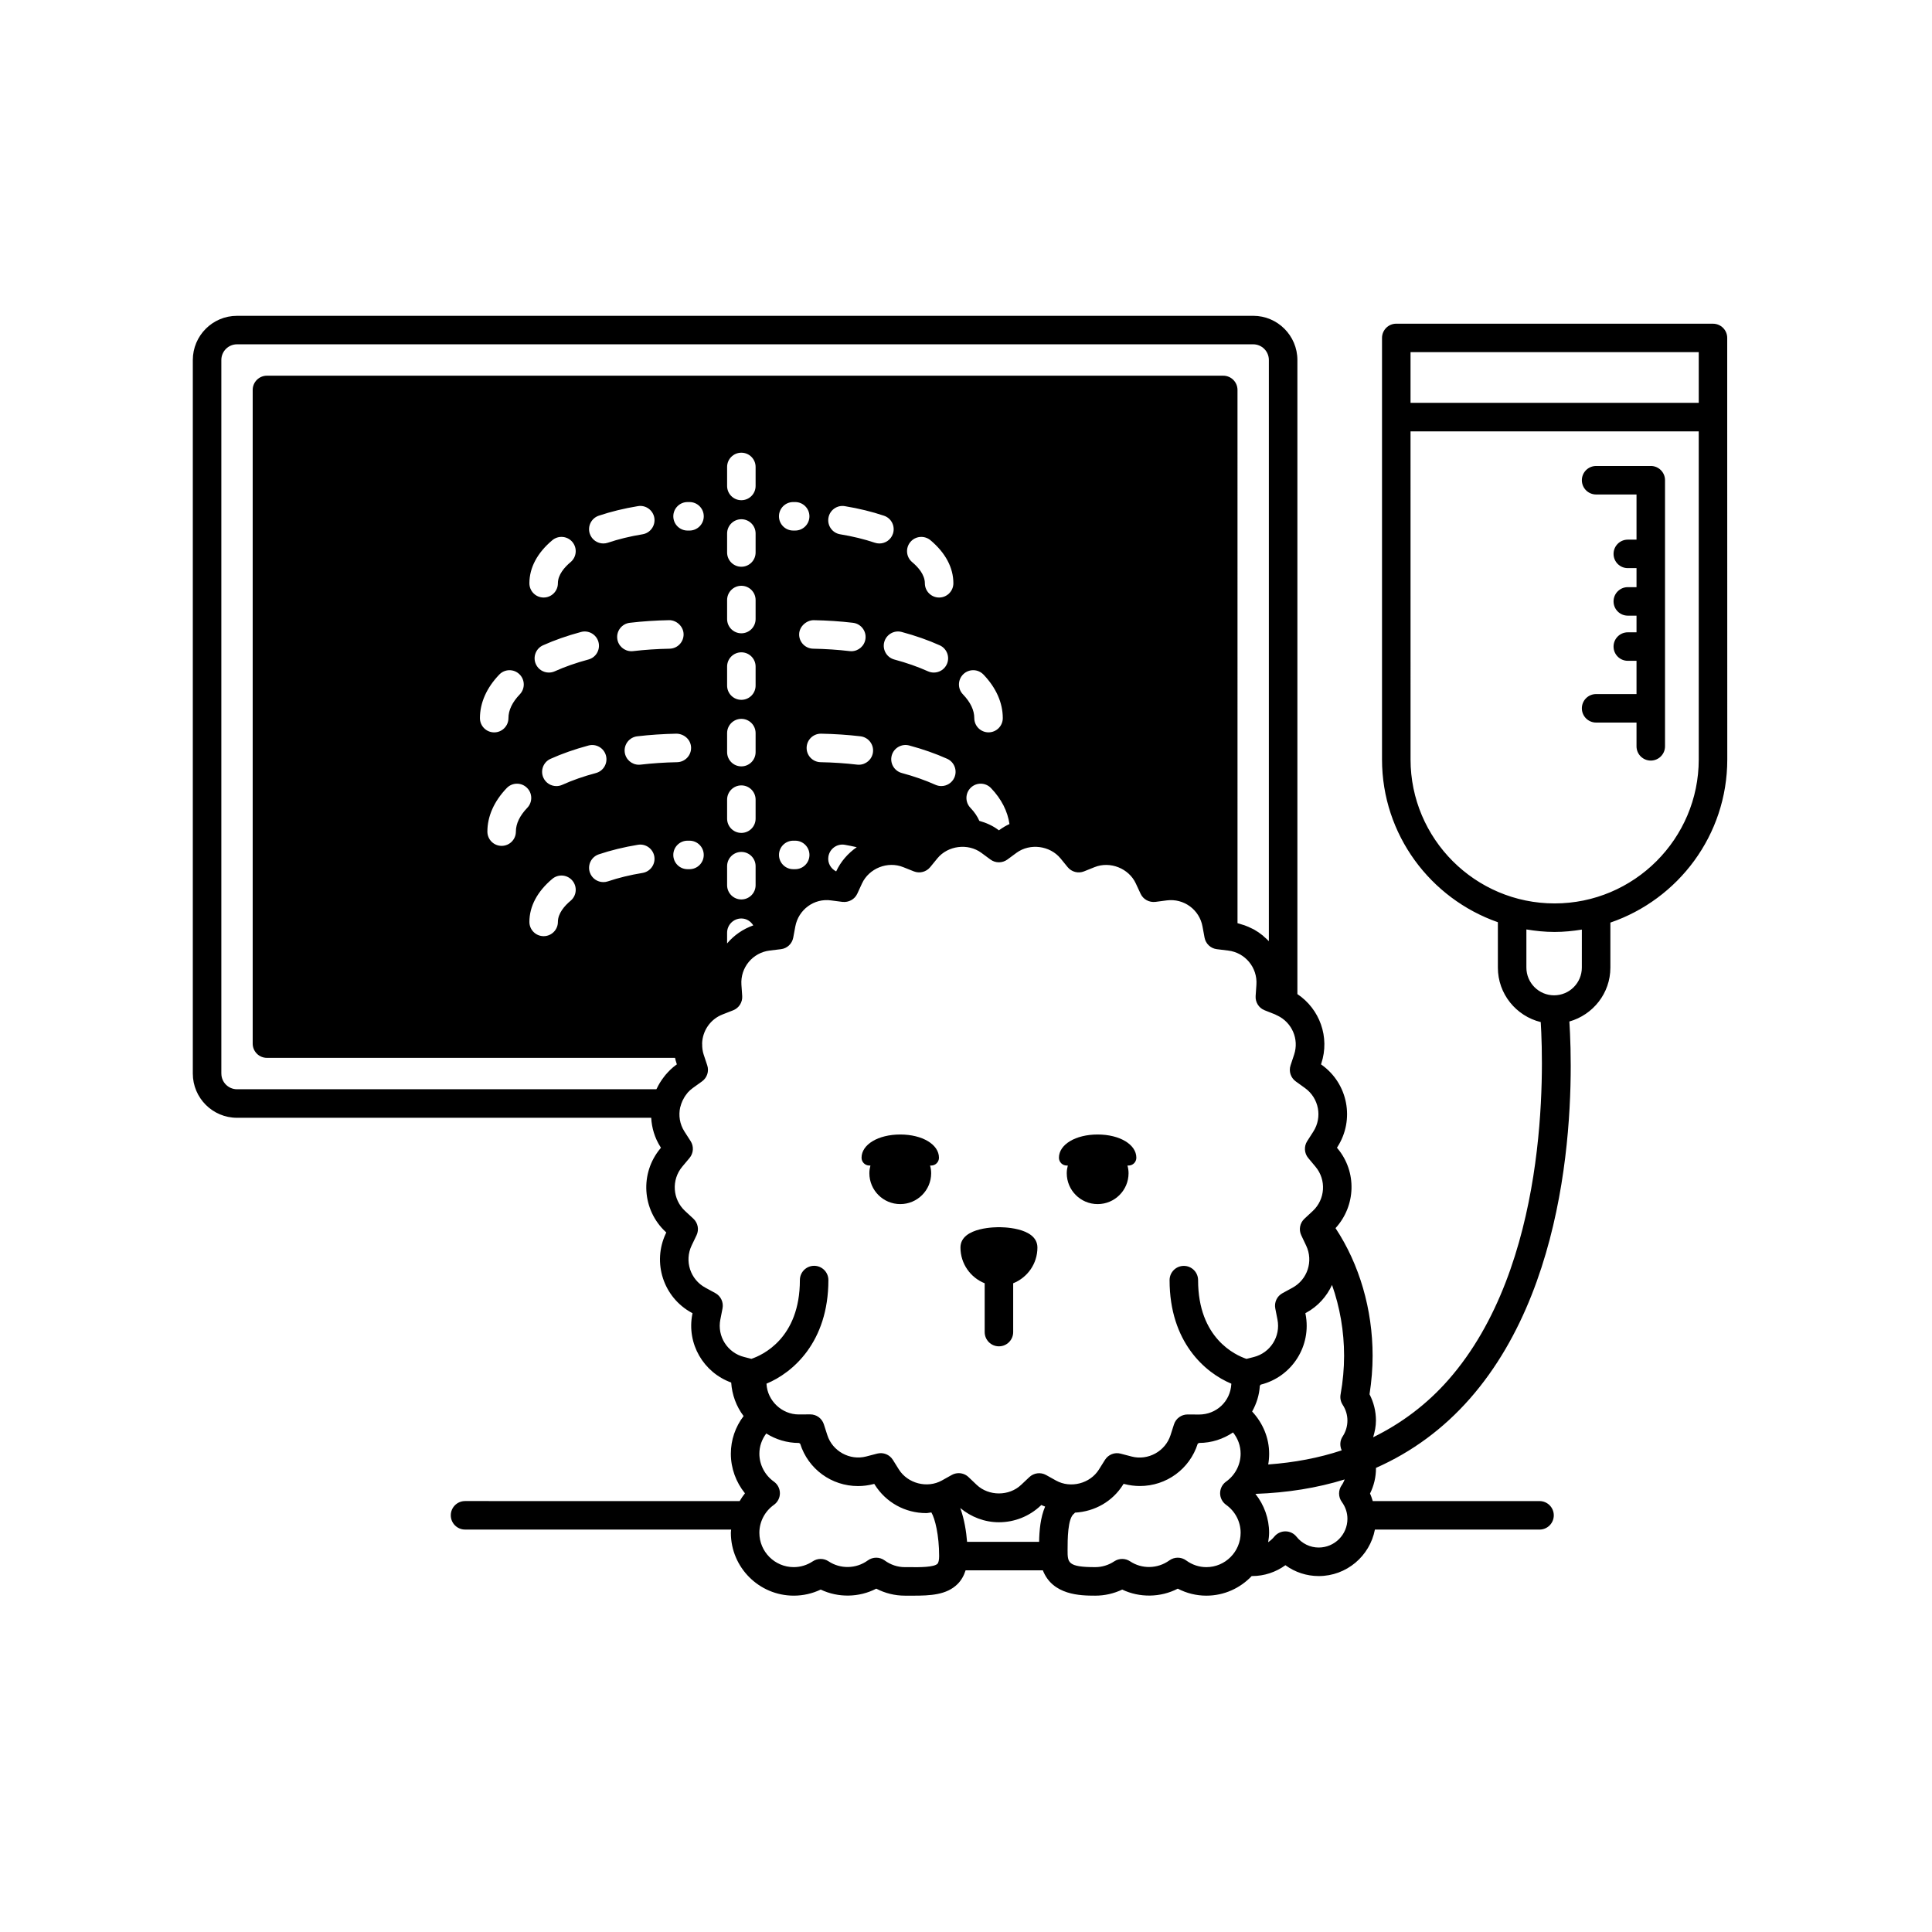 <?xml version="1.0" encoding="UTF-8"?>
<!-- Uploaded to: SVG Repo, www.svgrepo.com, Generator: SVG Repo Mixer Tools -->
<svg fill="#000000" width="800px" height="800px" version="1.1" viewBox="144 144 512 512" xmlns="http://www.w3.org/2000/svg">
 <g>
  <path d="m374.39 452.88h0.281c-0.168 0.648-0.281 1.32-0.281 2.031 0 4.519 3.668 8.188 8.188 8.188 4.523 0 8.191-3.668 8.191-8.188 0-0.715-0.109-1.379-0.289-2.031h0.289c1.145 0 2.066-0.926 2.066-2.066 0-3.512-4.41-6.16-10.258-6.16-5.844 0-10.258 2.644-10.258 6.16 0 1.145 0.926 2.066 2.07 2.066z"/>
  <path d="m426.7 452.88h0.281c-0.168 0.648-0.281 1.32-0.281 2.031 0 4.519 3.664 8.188 8.188 8.188 4.519 0 8.191-3.668 8.191-8.188 0-0.715-0.109-1.379-0.289-2.031h0.289c1.145 0 2.066-0.926 2.066-2.066 0-3.512-4.41-6.16-10.258-6.16-5.844 0-10.258 2.644-10.258 6.16 0 1.145 0.922 2.066 2.07 2.066z"/>
  <path d="m404.95 484.08v12.934c0 2.086 1.691 3.777 3.777 3.777 2.086 0 3.777-1.691 3.777-3.777v-12.934c3.758-1.5 6.422-5.16 6.422-9.461 0-5.633-10.203-5.391-10.203-5.391s-10.191-0.242-10.191 5.391c0.008 4.305 2.668 7.961 6.418 9.461z"/>
  <path d="m597.96 229.78h-83.934c-2.086 0-3.777 1.691-3.777 3.777v111.7c0 19.945 12.855 36.902 30.703 43.141v12.031c0 6.996 4.856 12.836 11.359 14.434 0.781 12.781 2.117 64.539-24.461 94.797-5.688 6.481-12.391 11.512-19.957 15.234 0.441-1.438 0.746-2.91 0.746-4.438 0-2.43-0.586-4.805-1.699-6.957 0.539-3.449 0.816-6.871 0.816-10.195 0-12.316-3.5-24.258-9.828-33.832 5.387-5.894 5.727-14.914 0.52-21.141l-0.145-0.172 0.121-0.188c4.641-7.215 2.816-16.777-4.152-21.77l-0.188-0.137 0.07-0.215c2.324-7.004-0.441-14.473-6.332-18.402v-168.04c0-6.457-5.25-11.715-11.707-11.715l-269.31 0.004c-6.457 0-11.707 5.254-11.707 11.715v189.1c0 6.457 5.25 11.715 11.707 11.715h109.77c0.156 2.676 0.922 5.344 2.469 7.754l0.117 0.188-0.145 0.176c-5.492 6.578-4.875 16.293 1.402 22.129l0.16 0.145-0.102 0.211c-3.691 7.742-0.68 17 6.84 21.07l0.211 0.109-0.047 0.238c-1.543 7.856 2.941 15.469 10.293 18.141 0.223 3.234 1.336 6.312 3.289 8.883-2.18 2.856-3.379 6.344-3.379 9.984 0 3.848 1.355 7.547 3.742 10.488-0.527 0.648-0.984 1.344-1.406 2.062l-72.777-0.008c-2.086 0-3.777 1.691-3.777 3.777 0 2.086 1.691 3.777 3.777 3.777h70.52c-0.016 0.289-0.074 0.562-0.074 0.855 0 9.184 7.477 16.66 16.668 16.66 2.484 0 4.914-0.551 7.141-1.613 4.606 2.203 10.168 2.125 14.723-0.242 2.352 1.219 4.934 1.855 7.578 1.855h1.09c0.348 0.004 0.695 0.004 1.039 0.004 4.629 0 8.938-0.188 11.848-3.09 0.984-0.984 1.672-2.207 2.117-3.621h20.477c2.586 6.594 9.941 6.707 13.891 6.707 2.484 0 4.914-0.551 7.141-1.613 4.586 2.191 10.141 2.133 14.723-0.242 2.348 1.219 4.926 1.855 7.578 1.855 4.742 0 9.004-2.016 12.035-5.215 0.031 0.004 0.055 0.02 0.086 0.02 3.211 0 6.277-1.023 8.828-2.875 2.543 1.859 5.617 2.875 8.832 2.875 7.387 0 13.543-5.316 14.883-12.316h43.629c2.086 0 3.777-1.691 3.777-3.777 0-2.086-1.691-3.777-3.777-3.777h-44.199c-0.223-0.676-0.406-1.359-0.727-1.996 1.043-2.09 1.582-4.367 1.582-6.699 0-0.031-0.012-0.059-0.012-0.098 9.547-4.227 17.875-10.359 24.918-18.379 28.566-32.551 27.27-85.668 26.344-99.922 6.246-1.773 10.867-7.465 10.867-14.277v-11.934c17.992-6.16 30.98-23.195 30.98-43.238l-0.016-90.703v-20.996c0.008-2.082-1.684-3.773-3.769-3.773zm-98.133 286.51c0.82 1.25 1.254 2.691 1.254 4.168 0 1.508-0.441 2.969-1.273 4.227-0.734 1.109-0.789 2.488-0.242 3.672-6.012 2.004-12.52 3.234-19.477 3.742 0.168-0.938 0.246-1.891 0.246-2.852 0-4.203-1.668-8.121-4.508-11.184 1.145-2.051 1.898-4.344 2.039-6.828l0.242-0.293c8.312-2.082 13.527-10.297 11.871-18.711l-0.047-0.227 0.203-0.109c3.152-1.707 5.457-4.344 6.863-7.375 2.074 5.875 3.199 12.258 3.199 18.785 0 3.332-0.312 6.781-0.934 10.258-0.168 0.945 0.035 1.918 0.562 2.727zm-297.17-87.789v-189.1c0-2.293 1.863-4.156 4.152-4.156h269.3c2.293 0 4.152 1.863 4.152 4.156v154.02c-0.352-0.379-0.75-0.715-1.137-1.059-0.168-0.141-0.312-0.309-0.484-0.449-0.711-0.578-1.473-1.102-2.277-1.559-0.172-0.098-0.359-0.16-0.527-0.258-0.656-0.332-1.328-0.637-2.035-0.883-0.289-0.105-0.578-0.18-0.871-0.266-0.328-0.098-0.641-0.223-0.977-0.297l-0.004-141.31c0-2.086-1.691-3.777-3.777-3.777l-253.43-0.004c-2.086 0-3.777 1.691-3.777 3.777v173.23c0 2.086 1.691 3.777 3.777 3.777h108.15c0.109 0.516 0.246 1.02 0.414 1.508l0.07 0.215-0.188 0.133c-1.078 0.77-1.984 1.688-2.812 2.648-0.176 0.211-0.332 0.43-0.5 0.645-0.715 0.934-1.32 1.91-1.809 2.953-0.035 0.082-0.102 0.137-0.133 0.215l-111.12 0.004c-2.293 0-4.152-1.863-4.152-4.156zm137.81-146.9c2.086 0 3.777 1.691 3.777 3.777v5.039c0 2.086-1.691 3.777-3.777 3.777s-3.777-1.691-3.777-3.777v-5.039c0-2.082 1.691-3.777 3.777-3.777zm-3.777-8.816v-5.039c0-2.086 1.691-3.777 3.777-3.777s3.777 1.691 3.777 3.777v5.039c0 2.086-1.691 3.777-3.777 3.777-2.086 0.004-3.777-1.691-3.777-3.777zm3.777 26.453c2.086 0 3.777 1.691 3.777 3.777v5.039c0 2.086-1.691 3.777-3.777 3.777s-3.777-1.691-3.777-3.777v-5.039c0-2.086 1.691-3.777 3.777-3.777zm0 17.633c2.086 0 3.777 1.691 3.777 3.777v5.039c0 2.086-1.691 3.777-3.777 3.777s-3.777-1.691-3.777-3.777v-5.039c0-2.086 1.691-3.777 3.777-3.777zm0 17.633c2.086 0 3.777 1.691 3.777 3.777v5.039c0 2.086-1.691 3.777-3.777 3.777s-3.777-1.691-3.777-3.777v-5.039c0-2.086 1.691-3.777 3.777-3.777zm0 17.633c2.086 0 3.777 1.691 3.777 3.777v5.039c0 2.086-1.691 3.777-3.777 3.777s-3.777-1.691-3.777-3.777v-5.039c0-2.086 1.691-3.777 3.777-3.777zm0 17.633c2.086 0 3.777 1.691 3.777 3.777v5.039c0 2.086-1.691 3.777-3.777 3.777s-3.777-1.691-3.777-3.777v-5.039c0-2.086 1.691-3.777 3.777-3.777zm52.406-67.418c-2.086 0-3.777-1.691-3.777-3.777 0-2.309-1.832-4.324-3.371-5.613-1.598-1.344-1.809-3.723-0.469-5.324 1.34-1.605 3.723-1.805 5.324-0.473 3.977 3.332 6.074 7.273 6.074 11.41-0.004 2.082-1.695 3.777-3.781 3.777zm4.035 47.734c-0.629 1.395-2.004 2.227-3.449 2.227-0.52 0-1.043-0.105-1.547-0.328-2.676-1.203-5.684-2.258-8.926-3.129-2.016-0.539-3.211-2.613-2.672-4.629 0.543-2.012 2.625-3.203 4.625-2.672 3.637 0.977 7.027 2.168 10.07 3.531 1.902 0.859 2.754 3.098 1.898 5zm-3.875-35.074c1.898 0.855 2.75 3.094 1.895 4.996-0.629 1.395-2.004 2.227-3.449 2.227-0.52 0-1.043-0.105-1.547-0.328-2.676-1.203-5.684-2.258-8.926-3.129-2.016-0.539-3.211-2.613-2.672-4.629 0.539-2.016 2.625-3.215 4.625-2.672 3.641 0.98 7.027 2.164 10.074 3.535zm-12.398-29.559c-0.527 1.578-2 2.574-3.582 2.574-0.398 0-0.805-0.066-1.203-0.195-2.801-0.945-5.894-1.699-9.191-2.238-2.062-0.336-3.457-2.281-3.117-4.344 0.336-2.062 2.297-3.465 4.344-3.113 3.699 0.609 7.188 1.461 10.379 2.535 1.973 0.656 3.035 2.801 2.371 4.781zm-10.586 23.594c2.07 0.246 3.559 2.121 3.316 4.191-0.227 1.926-1.859 3.34-3.75 3.34-0.145 0-0.297-0.012-0.441-0.023-3.125-0.367-6.383-0.586-9.684-0.645-2.09-0.039-3.75-1.762-3.707-3.848 0.039-2.086 2.012-3.719 3.848-3.707 3.543 0.062 7.047 0.297 10.418 0.691zm-15.32-24.445h-0.52c-2.086 0-3.777-1.691-3.777-3.777 0-2.086 1.691-3.777 3.777-3.777h0.52c2.086 0 3.777 1.691 3.777 3.777 0.004 2.082-1.691 3.777-3.777 3.777zm-0.512 82.188h0.52c2.086 0 3.777 1.691 3.777 3.777 0 2.086-1.691 3.777-3.777 3.777h-0.52c-2.086 0-3.777-1.691-3.777-3.777-0.004-2.086 1.691-3.777 3.777-3.777zm7.254-20.801c-2.09-0.039-3.75-1.762-3.707-3.848 0.039-2.062 1.723-3.707 3.777-3.707h0.07c3.547 0.066 7.055 0.301 10.422 0.695 2.07 0.246 3.559 2.121 3.316 4.191-0.227 1.926-1.859 3.34-3.75 3.34-0.145 0-0.297-0.012-0.441-0.023-3.133-0.371-6.394-0.586-9.688-0.648zm37.711-17.984c-1.445-1.508-1.391-3.894 0.109-5.34 1.508-1.449 3.894-1.402 5.344 0.109 3.344 3.488 5.113 7.477 5.113 11.531 0 2.086-1.691 3.777-3.777 3.777-2.086 0-3.777-1.691-3.777-3.777 0.004-2.09-1.012-4.215-3.012-6.301zm-106.19 23.988c-0.504 0.223-1.031 0.328-1.547 0.328-1.441 0-2.82-0.828-3.449-2.227-0.855-1.906-0.004-4.141 1.895-4.992 3.043-1.371 6.434-2.559 10.07-3.535 2.012-0.539 4.09 0.656 4.625 2.672 0.539 2.016-0.648 4.09-2.672 4.629-3.242 0.859-6.25 1.914-8.922 3.125zm2.227 30.711c-1.543 1.289-3.371 3.305-3.371 5.613 0 2.086-1.691 3.777-3.777 3.777-2.086 0-3.777-1.691-3.777-3.777 0-4.133 2.102-8.082 6.074-11.41 1.598-1.34 3.984-1.133 5.324 0.473 1.336 1.602 1.129 3.984-0.473 5.324zm7.461-12.293c3.184-1.074 6.676-1.926 10.379-2.535 2.047-0.352 4 1.055 4.344 3.113 0.336 2.062-1.059 4.004-3.117 4.344-3.293 0.539-6.394 1.293-9.191 2.238-0.398 0.133-0.805 0.195-1.203 0.195-1.578 0-3.047-0.992-3.582-2.574-0.668-1.969 0.395-4.117 2.371-4.781zm11.066-23.773c-0.152 0.016-0.297 0.023-0.441 0.023-1.891 0-3.523-1.414-3.75-3.34-0.242-2.07 1.246-3.945 3.316-4.191 3.356-0.395 6.856-0.625 10.418-0.699 2.07 0.051 3.812 1.617 3.856 3.703 0.039 2.086-1.617 3.809-3.703 3.856-3.32 0.062-6.582 0.285-9.695 0.648zm12.461 20.152h0.516c2.086 0 3.777 1.691 3.777 3.777 0 2.086-1.691 3.777-3.777 3.777h-0.516c-2.086 0-3.777-1.691-3.777-3.777 0-2.086 1.691-3.777 3.777-3.777zm0.52-82.188h-0.516c-2.086 0-3.777-1.691-3.777-3.777 0-2.086 1.691-3.777 3.777-3.777h0.516c2.086 0 3.777 1.691 3.777 3.777 0 2.082-1.691 3.777-3.777 3.777zm-1.566 27.461c0.035 2.086-1.621 3.809-3.707 3.848-3.301 0.059-6.559 0.277-9.684 0.645-0.152 0.016-0.297 0.023-0.441 0.023-1.891 0-3.523-1.414-3.75-3.34-0.242-2.07 1.246-3.945 3.316-4.191 3.371-0.395 6.879-0.629 10.422-0.695 1.941-0.031 3.801 1.625 3.844 3.711zm-10.879-26.473c-3.293 0.539-6.394 1.293-9.191 2.238-0.398 0.133-0.805 0.195-1.203 0.195-1.578 0-3.047-0.992-3.582-2.574-0.664-1.98 0.398-4.121 2.379-4.785 3.184-1.074 6.676-1.926 10.379-2.535 2.047-0.352 4 1.059 4.344 3.113 0.328 2.062-1.062 4.008-3.125 4.348zm-11.68 28.559c0.539 2.016-0.648 4.09-2.672 4.629-3.25 0.871-6.254 1.926-8.926 3.129-0.504 0.223-1.031 0.328-1.547 0.328-1.441 0-2.82-0.828-3.449-2.227-0.855-1.906-0.004-4.141 1.895-4.996 3.043-1.367 6.434-2.555 10.07-3.531 2.004-0.547 4.09 0.652 4.629 2.668zm-7.383-21.188c-1.543 1.289-3.371 3.305-3.371 5.613 0 2.086-1.691 3.777-3.777 3.777-2.086 0-3.777-1.691-3.777-3.777 0-4.133 2.102-8.082 6.074-11.41 1.598-1.336 3.984-1.137 5.324 0.473 1.336 1.598 1.129 3.977-0.473 5.324zm-11.484 65.117c-2 2.09-3.019 4.211-3.019 6.309 0 2.086-1.691 3.777-3.777 3.777-2.086 0-3.777-1.691-3.777-3.777 0-4.055 1.773-8.039 5.117-11.531 1.441-1.512 3.836-1.566 5.344-0.109 1.504 1.43 1.555 3.824 0.113 5.332zm-1.98-30.074c-2 2.086-3.012 4.211-3.012 6.309 0 2.086-1.691 3.777-3.777 3.777s-3.777-1.691-3.777-3.777c0-4.055 1.77-8.047 5.113-11.531 1.441-1.516 3.836-1.566 5.344-0.109 1.5 1.438 1.551 3.824 0.109 5.332zm54.934 66.016v-2.836c0-2.086 1.691-3.777 3.777-3.777 1.359 0 2.492 0.754 3.16 1.828-2.742 0.969-5.129 2.633-6.938 4.785zm28.902-19.09c-1.438-0.727-2.328-2.266-2.055-3.941 0.336-2.062 2.297-3.473 4.344-3.113 1.09 0.18 2.121 0.414 3.164 0.641-2.309 1.598-4.223 3.777-5.453 6.414zm37.945-13.391c-0.5-1.152-1.27-2.312-2.371-3.465-1.445-1.508-1.391-3.894 0.117-5.344 1.496-1.438 3.894-1.391 5.34 0.117 2.793 2.91 4.414 6.184 4.898 9.531-0.906 0.418-1.777 0.926-2.602 1.527l-0.191 0.141-0.191-0.141c-1.516-1.125-3.227-1.875-5-2.367zm-68.637 132.15 0.578-2.953c0.316-1.617-0.449-3.254-1.895-4.047l-2.66-1.449c-3.988-2.16-5.586-7.062-3.633-11.168l1.301-2.715c0.715-1.492 0.371-3.269-0.84-4.398l-2.203-2.039c-3.332-3.09-3.656-8.254-0.746-11.738l1.934-2.309c1.062-1.27 1.18-3.082 0.281-4.473l-1.621-2.519c-1.281-1.996-1.613-4.316-1.129-6.473 0.012-0.035 0.035-0.066 0.047-0.105 0.23-0.977 0.734-2.227 1.672-3.406 0.105-0.125 0.191-0.273 0.309-0.398 0.371-0.406 0.801-0.801 1.305-1.164l2.445-1.758c1.344-0.961 1.906-2.691 1.379-4.262l-0.945-2.84c-0.281-0.863-0.414-1.785-0.395-2.84 0-0.035-0.016-0.059-0.016-0.098 0.102-3.336 2.137-6.422 5.426-7.703l2.805-1.098c1.535-0.598 2.504-2.133 2.394-3.777l-0.207-2.996c-0.312-4.539 2.977-8.516 7.492-9.059l2.984-0.363c1.637-0.195 2.953-1.438 3.254-3.055l0.551-2.961c0.816-4.414 4.938-7.559 9.516-6.902l2.984 0.387c1.641 0.176 3.223-0.664 3.918-2.16l1.258-2.731c1.855-3.984 6.758-5.996 10.941-4.312l2.801 1.117c1.527 0.605 3.281 0.156 4.328-1.125l1.895-2.316c2.769-3.406 8.105-4.086 11.652-1.484l2.422 1.785c1.328 0.984 3.144 0.977 4.481 0.004l2.422-1.785c3.559-2.613 8.871-1.918 11.664 1.48l1.898 2.324c1.047 1.273 2.805 1.727 4.328 1.117l2.801-1.125c4.117-1.648 9.078 0.324 10.926 4.324l1.27 2.731c0.695 1.492 2.258 2.336 3.914 2.156l2.996-0.395c4.566-0.594 8.688 2.481 9.496 6.914l0.543 2.953c0.301 1.621 1.617 2.863 3.254 3.059l2.996 0.367c4.516 0.535 7.805 4.516 7.492 9.047l-0.207 3.004c-0.109 1.648 0.852 3.18 2.394 3.777l2.769 1.094c0.074 0.047 0.453 0.238 0.527 0.273 0.016 0.004 0.031 0 0.047 0.012 3.871 1.82 5.828 6.231 4.465 10.363l-0.945 2.852c-0.52 1.566 0.039 3.285 1.379 4.254l2.445 1.762c3.691 2.648 4.664 7.723 2.203 11.543l-1.621 2.527c-0.891 1.387-0.781 3.199 0.277 4.469l1.93 2.309c2.918 3.488 2.594 8.641-0.734 11.738l-2.203 2.047c-1.211 1.125-1.547 2.898-0.84 4.383l1.293 2.727c1.961 4.102 0.367 9.008-3.633 11.18l-2.644 1.441c-1.449 0.785-2.215 2.422-1.898 4.047l0.578 2.949c0.875 4.465-1.891 8.82-6.297 9.926l-1.914 0.484c-2.922-0.984-12.828-5.445-12.828-20.867 0-2.086-1.691-3.777-3.777-3.777-2.086 0-3.777 1.691-3.777 3.777 0 16.449 9.422 24.547 16.363 27.441l-0.004 0.125c-0.262 4.59-3.953 8.051-8.559 8.051l-3.012-0.02h-0.023c-1.641 0-3.098 1.062-3.598 2.625l-0.918 2.867c-1.359 4.246-5.941 6.797-10.305 5.656l-2.91-0.762c-1.598-0.43-3.281 0.246-4.156 1.648l-1.602 2.555c-2.324 3.723-7.496 5.082-11.375 2.922l-2.629-1.465c-1.438-0.801-3.238-0.574-4.438 0.559l-2.18 2.055c-3.199 3.031-8.566 3.012-11.754 0.012l-2.18-2.074c-0.719-0.691-1.656-1.043-2.606-1.043-0.629 0-1.266 0.156-1.84 0.48l-2.625 1.465c-3.879 2.156-9.047 0.797-11.387-2.922l-1.594-2.551c-0.871-1.395-2.539-2.07-4.16-1.652l-2.906 0.758c-4.352 1.137-8.953-1.406-10.305-5.668l-0.922-2.863c-0.504-1.566-1.953-2.625-3.598-2.625h-0.023l-3.027 0.02c-4.457 0-8.293-3.613-8.543-8.055l-0.004-0.105c6.949-2.883 16.402-10.988 16.402-27.457 0-2.086-1.691-3.777-3.777-3.777-2.086 0-3.777 1.691-3.777 3.777 0 15.445-9.949 19.902-12.852 20.879l-1.93-0.492c-4.406-1.105-7.18-5.461-6.301-9.922zm84.477 58.91h-19.09c-0.207-2.664-0.727-6.016-1.809-8.957 2.898 2.402 6.473 3.769 10.246 3.769 4.133 0 8.066-1.57 11.078-4.418l0.172-0.16 0.203 0.105c0.25 0.141 0.535 0.191 0.789 0.316-1.242 2.906-1.539 6.348-1.59 9.344zm-26.949 5.824c-0.906 0.902-4.602 0.938-7.531 0.883h-1.113c-1.898 0-3.754-0.613-5.352-1.785-1.328-0.961-3.117-0.961-4.449 0-3.109 2.266-7.289 2.312-10.402 0.246-1.266-0.848-2.922-0.848-4.188 0-1.512 1.004-3.254 1.535-5.043 1.535-5.023 0-9.109-4.086-9.109-9.105 0-2.918 1.441-5.684 3.848-7.394 0.996-0.711 1.594-1.855 1.594-3.078 0-1.219-0.59-2.371-1.586-3.078-2.414-1.719-3.856-4.488-3.856-7.41 0-1.949 0.664-3.809 1.828-5.352 2.516 1.586 5.492 2.516 8.688 2.516l0.301 0.207c2.125 6.707 8.289 11.211 15.324 11.211 1.375 0 2.75-0.176 4.09-0.523l0.215-0.059 0.121 0.195c2.961 4.727 8.066 7.551 13.645 7.551 0.457 0 0.906-0.137 1.367-0.176 0.973 1.602 2.062 6.055 2.062 11.578 0 1.008-0.164 1.754-0.453 2.039zm71.262 0.883c-1.906 0-3.754-0.613-5.344-1.777-1.32-0.969-3.113-0.969-4.445-0.012-3.144 2.273-7.32 2.316-10.41 0.25-1.266-0.84-2.918-0.848-4.191-0.004-1.516 1.008-3.258 1.543-5.055 1.543-7.324 0-7.324-1.223-7.324-4.504 0-2.746 0-8.457 1.715-9.668 0.105-0.074 0.156-0.188 0.25-0.273 5.234-0.289 9.969-2.969 12.758-7.441l0.125-0.195 0.227 0.059c1.34 0.348 2.715 0.523 4.086 0.523 7.031 0 13.195-4.504 15.324-11.199l0.336-0.215c3.34 0 6.434-1.039 9.023-2.785 1.289 1.594 2.012 3.562 2.012 5.621 0 2.926-1.441 5.699-3.848 7.41-0.996 0.711-1.586 1.859-1.586 3.078 0 1.223 0.594 2.371 1.594 3.078 2.41 1.715 3.844 4.473 3.844 7.394-0.004 5.035-4.078 9.117-9.09 9.117zm35.91-17.281c0.973 1.336 1.484 2.875 1.484 4.469 0 4.203-3.414 7.617-7.613 7.617-2.281 0-4.422-1.043-5.879-2.863-0.715-0.902-1.797-1.422-2.949-1.422h-0.004c-1.148 0-2.227 0.523-2.949 1.41-0.469 0.578-1.023 1.055-1.613 1.465 0.125-0.82 0.25-1.641 0.25-2.5 0-3.777-1.316-7.402-3.629-10.309 8.48-0.297 16.375-1.57 23.66-3.828-0.227 0.52-0.438 1.039-0.781 1.512-0.949 1.332-0.945 3.129 0.023 4.449zm18.207-304.7h76.379v13.434h-76.379zm45.398 163.09c0 4.055-3.293 7.352-7.352 7.352-4.051 0-7.344-3.293-7.344-7.352v-10.105c2.438 0.402 4.922 0.664 7.473 0.664 2.465 0 4.863-0.25 7.227-0.625zm-7.223-17c-21.051 0-38.172-17.125-38.172-38.172l-0.004-86.922h76.379v86.922c0 21.047-17.141 38.172-38.203 38.172z"/>
  <path d="m581.47 267.49h-14.484c-2.086 0-3.777 1.691-3.777 3.777s1.691 3.777 3.777 3.777h10.707v11.965h-2.309c-2.086 0-3.777 1.691-3.777 3.777 0 2.086 1.691 3.777 3.777 3.777h2.309v5.039h-2.309c-2.086 0-3.777 1.691-3.777 3.777 0 2.086 1.691 3.777 3.777 3.777h2.309v4.414h-2.309c-2.086 0-3.777 1.691-3.777 3.777 0 2.086 1.691 3.777 3.777 3.777h2.309v8.812h-10.707c-2.086 0-3.777 1.691-3.777 3.777 0 2.086 1.691 3.777 3.777 3.777h10.707v6.297c0 2.086 1.691 3.777 3.777 3.777s3.777-1.691 3.777-3.777v-70.535c0.004-2.074-1.691-3.766-3.777-3.766z"/>
 </g>
</svg>